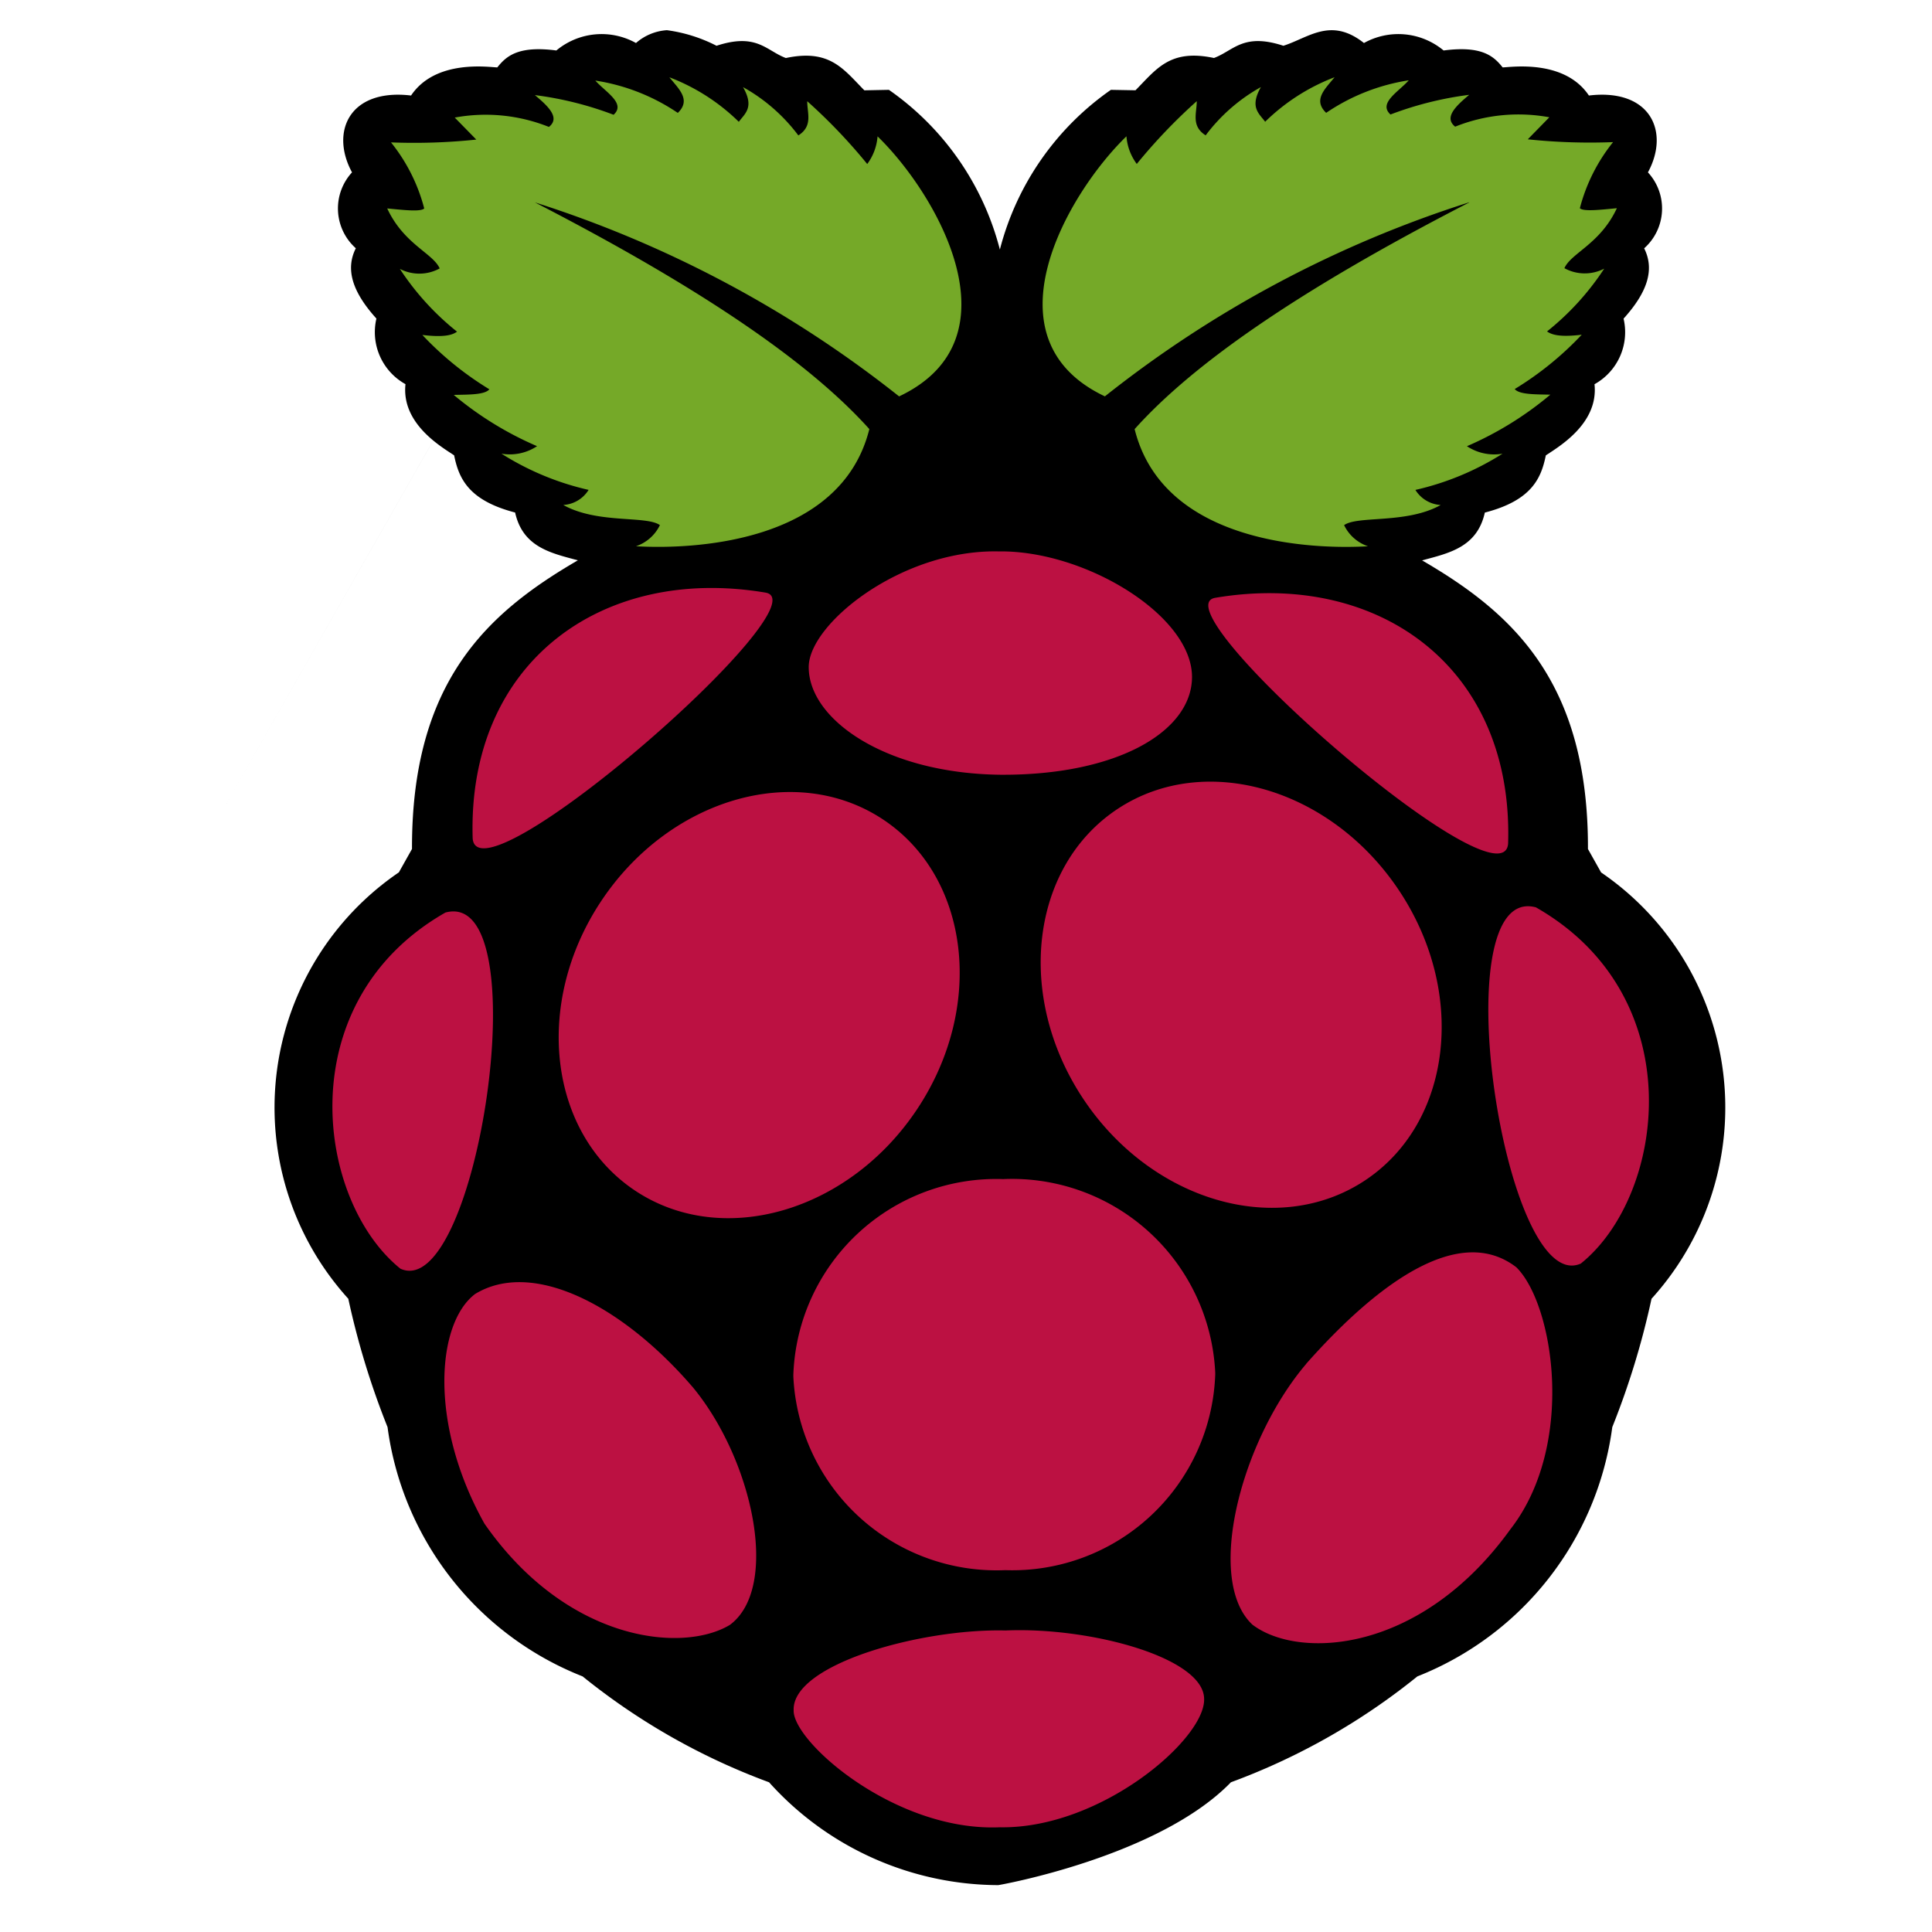 <svg xmlns="http://www.w3.org/2000/svg" width="64" height="64" viewBox="0 0 64 64">
  <g id="Group_2779" data-name="Group 2779" transform="translate(11186 12233)">
    <rect id="Rectangle_3" data-name="Rectangle 3" width="64" height="64" transform="translate(-11186 -12233)" fill="none"/>
    <g id="raspberry-pi" transform="translate(-11168 -12232)">
      <path id="Path_62203" data-name="Path 62203" d="M4.093,0A1.721,1.721,0,0,0,3.068.425,2.341,2.341,0,0,0,.43.672C-.815.51-1.219.844-1.526,1.233-1.8,1.227-3.57.952-4.383,2.164c-2.042-.242-2.687,1.2-1.956,2.546a1.765,1.765,0,0,0,.126,2.514c-.345.685-.131,1.429.682,2.329a1.971,1.971,0,0,0,.963,2.173c-.142,1.319,1.209,2.085,1.612,2.358.155.768.478,1.493,2.02,1.894.254,1.145,1.181,1.343,2.079,1.583-2.967,1.725-5.512,3.994-5.495,9.562l-.435.775A9.429,9.429,0,0,0-6.462,42.023a26.442,26.442,0,0,0,1.3,4.252A10.346,10.346,0,0,0,1.3,54.533,21.79,21.79,0,0,0,7.476,58.04a10.252,10.252,0,0,0,7.592,3.407c.038,0,5.315-.939,7.708-3.407a21.8,21.8,0,0,0,6.176-3.507,10.346,10.346,0,0,0,6.457-8.258,26.46,26.46,0,0,0,1.3-4.252A9.43,9.43,0,0,0,35.038,27.9l-.435-.775c.017-5.568-2.527-7.837-5.495-9.562.9-.24,1.825-.438,2.079-1.583,1.543-.4,1.865-1.126,2.02-1.894.4-.273,1.754-1.04,1.613-2.358a1.971,1.971,0,0,0,.963-2.173c.813-.9,1.026-1.643.682-2.329A1.764,1.764,0,0,0,36.59,4.71c.731-1.345.086-2.788-1.956-2.546-.812-1.212-2.583-.937-2.857-.931C31.47.843,31.066.51,29.821.672A2.341,2.341,0,0,0,27.183.425c-1.1-.871-1.834-.173-2.669.091-1.337-.437-1.643.161-2.3.405-1.458-.308-1.9.363-2.6,1.07L18.8,1.976a9.267,9.267,0,0,0-3.678,5.291,9.261,9.261,0,0,0-3.676-5.291l-.813.016c-.7-.708-1.143-1.378-2.6-1.07C7.378.678,7.074.079,5.736.516A5.074,5.074,0,0,0,4.092,0L-11,26.5" transform="translate(0)"/>
      <path id="Path_62204" data-name="Path 62204" d="M24.884,12.43c5.833,3.008,9.225,5.44,11.083,7.512-.951,3.813-5.915,3.988-7.73,3.881a1.364,1.364,0,0,0,.792-.7c-.455-.324-2.07-.034-3.2-.667a1.059,1.059,0,0,0,.838-.5,9.185,9.185,0,0,1-2.887-1.2,1.631,1.631,0,0,0,1.18-.248A11.156,11.156,0,0,1,22.2,18.81c.493-.012,1.025,0,1.18-.186a10.637,10.637,0,0,1-2.22-1.8c.69.083.982.012,1.149-.109a8.867,8.867,0,0,1-1.894-2.08,1.4,1.4,0,0,0,1.319-.015c-.224-.506-1.185-.8-1.738-1.987.54.052,1.112.118,1.226,0a5.826,5.826,0,0,0-1.1-2.188,19.689,19.689,0,0,0,2.825-.093l-.714-.729a5.636,5.636,0,0,1,3.12.31c.376-.3-.007-.672-.466-1.055a11.339,11.339,0,0,1,2.608.652c.418-.378-.272-.755-.605-1.133a6.669,6.669,0,0,1,2.732,1.071c.452-.434.026-.8-.279-1.18a6.685,6.685,0,0,1,2.3,1.475c.205-.277.522-.48.14-1.149a5.824,5.824,0,0,1,1.832,1.6c.491-.312.292-.739.295-1.133a18.266,18.266,0,0,1,1.987,2.08,1.752,1.752,0,0,0,.342-.916c1.965,1.907,4.743,6.71.714,8.614a37.881,37.881,0,0,0-12.062-6.426h0m30.952,0C50,15.438,46.613,17.87,44.755,19.943c.951,3.813,5.915,3.988,7.73,3.881a1.363,1.363,0,0,1-.791-.7c.455-.324,2.07-.034,3.2-.667a1.06,1.06,0,0,1-.838-.5,9.181,9.181,0,0,0,2.887-1.2,1.631,1.631,0,0,1-1.18-.248,11.153,11.153,0,0,0,2.763-1.707c-.493-.012-1.025,0-1.18-.186a10.637,10.637,0,0,0,2.22-1.8c-.69.083-.982.012-1.149-.109a8.871,8.871,0,0,0,1.894-2.08,1.4,1.4,0,0,1-1.319-.015c.224-.506,1.185-.8,1.738-1.987-.539.052-1.112.118-1.226,0a5.834,5.834,0,0,1,1.1-2.189,19.689,19.689,0,0,1-2.825-.093l.714-.73a5.638,5.638,0,0,0-3.12.311c-.376-.3.007-.672.466-1.055a11.328,11.328,0,0,0-2.608.652c-.418-.378.272-.755.605-1.133A6.672,6.672,0,0,0,51.1,9.466c-.452-.434-.026-.8.279-1.18a6.685,6.685,0,0,0-2.3,1.475c-.205-.277-.522-.48-.14-1.149a5.825,5.825,0,0,0-1.831,1.6c-.491-.312-.292-.74-.295-1.133a18.249,18.249,0,0,0-1.987,2.08,1.753,1.753,0,0,1-.342-.916c-1.965,1.907-4.743,6.71-.714,8.615a37.835,37.835,0,0,1,12.06-6.426h0" transform="translate(-25.169 -6.728)" fill="#75a928"/>
      <path id="Path_62205" data-name="Path 62205" d="M39.591,119.121A6.725,6.725,0,0,1,32.64,125.6a6.739,6.739,0,0,1-7.024-6.409q0-.034,0-.068a6.725,6.725,0,0,1,6.951-6.477,6.739,6.739,0,0,1,7.024,6.409v.068M28.56,100.715c2.9,1.9,3.417,6.2,1.166,9.6s-6.424,4.631-9.319,2.735-3.417-6.2-1.166-9.6,6.424-4.631,9.319-2.735m7.815-.343c-2.9,1.9-3.417,6.2-1.166,9.6s6.424,4.631,9.319,2.734,3.417-6.2,1.166-9.6-6.424-4.631-9.319-2.734M14.09,103.816c3.126-.838,1.055,12.932-1.488,11.8-2.8-2.25-3.7-8.84,1.488-11.8m36.124-.172c-3.126-.838-1.055,12.933,1.488,11.8,2.8-2.25,3.7-8.841-1.488-11.8M39.593,93.39c5.395-.911,9.883,2.294,9.7,8.144-.177,2.243-11.69-7.81-9.7-8.144m-14.9-.172c-5.395-.911-9.883,2.295-9.7,8.144.177,2.243,11.69-7.81,9.7-8.144m7.749-1.364c-3.22-.084-6.31,2.389-6.317,3.824-.009,1.743,2.546,3.528,6.339,3.573,3.874.028,6.346-1.429,6.358-3.228.014-2.038-3.523-4.2-6.38-4.17h0m.2,35.746c2.807-.123,6.574.9,6.581,2.266.047,1.322-3.416,4.311-6.767,4.253-3.471.15-6.874-2.843-6.83-3.88-.052-1.521,4.226-2.708,7.016-2.639m-10.368-8.072c2,2.408,2.91,6.638,1.242,7.885-1.578.952-5.41.56-8.133-3.353-1.837-3.283-1.6-6.624-.311-7.606,1.929-1.175,4.909.412,7.2,3.073h0m20.337-.763c-2.162,2.533-3.367,7.152-1.789,8.64,1.508,1.156,5.557.994,8.548-3.156,2.172-2.787,1.444-7.442.2-8.678-1.843-1.425-4.488.4-6.962,3.193h0" transform="translate(-17.335 -74.587)" fill="#bc1142"/>
    </g>
  </g>
</svg>
